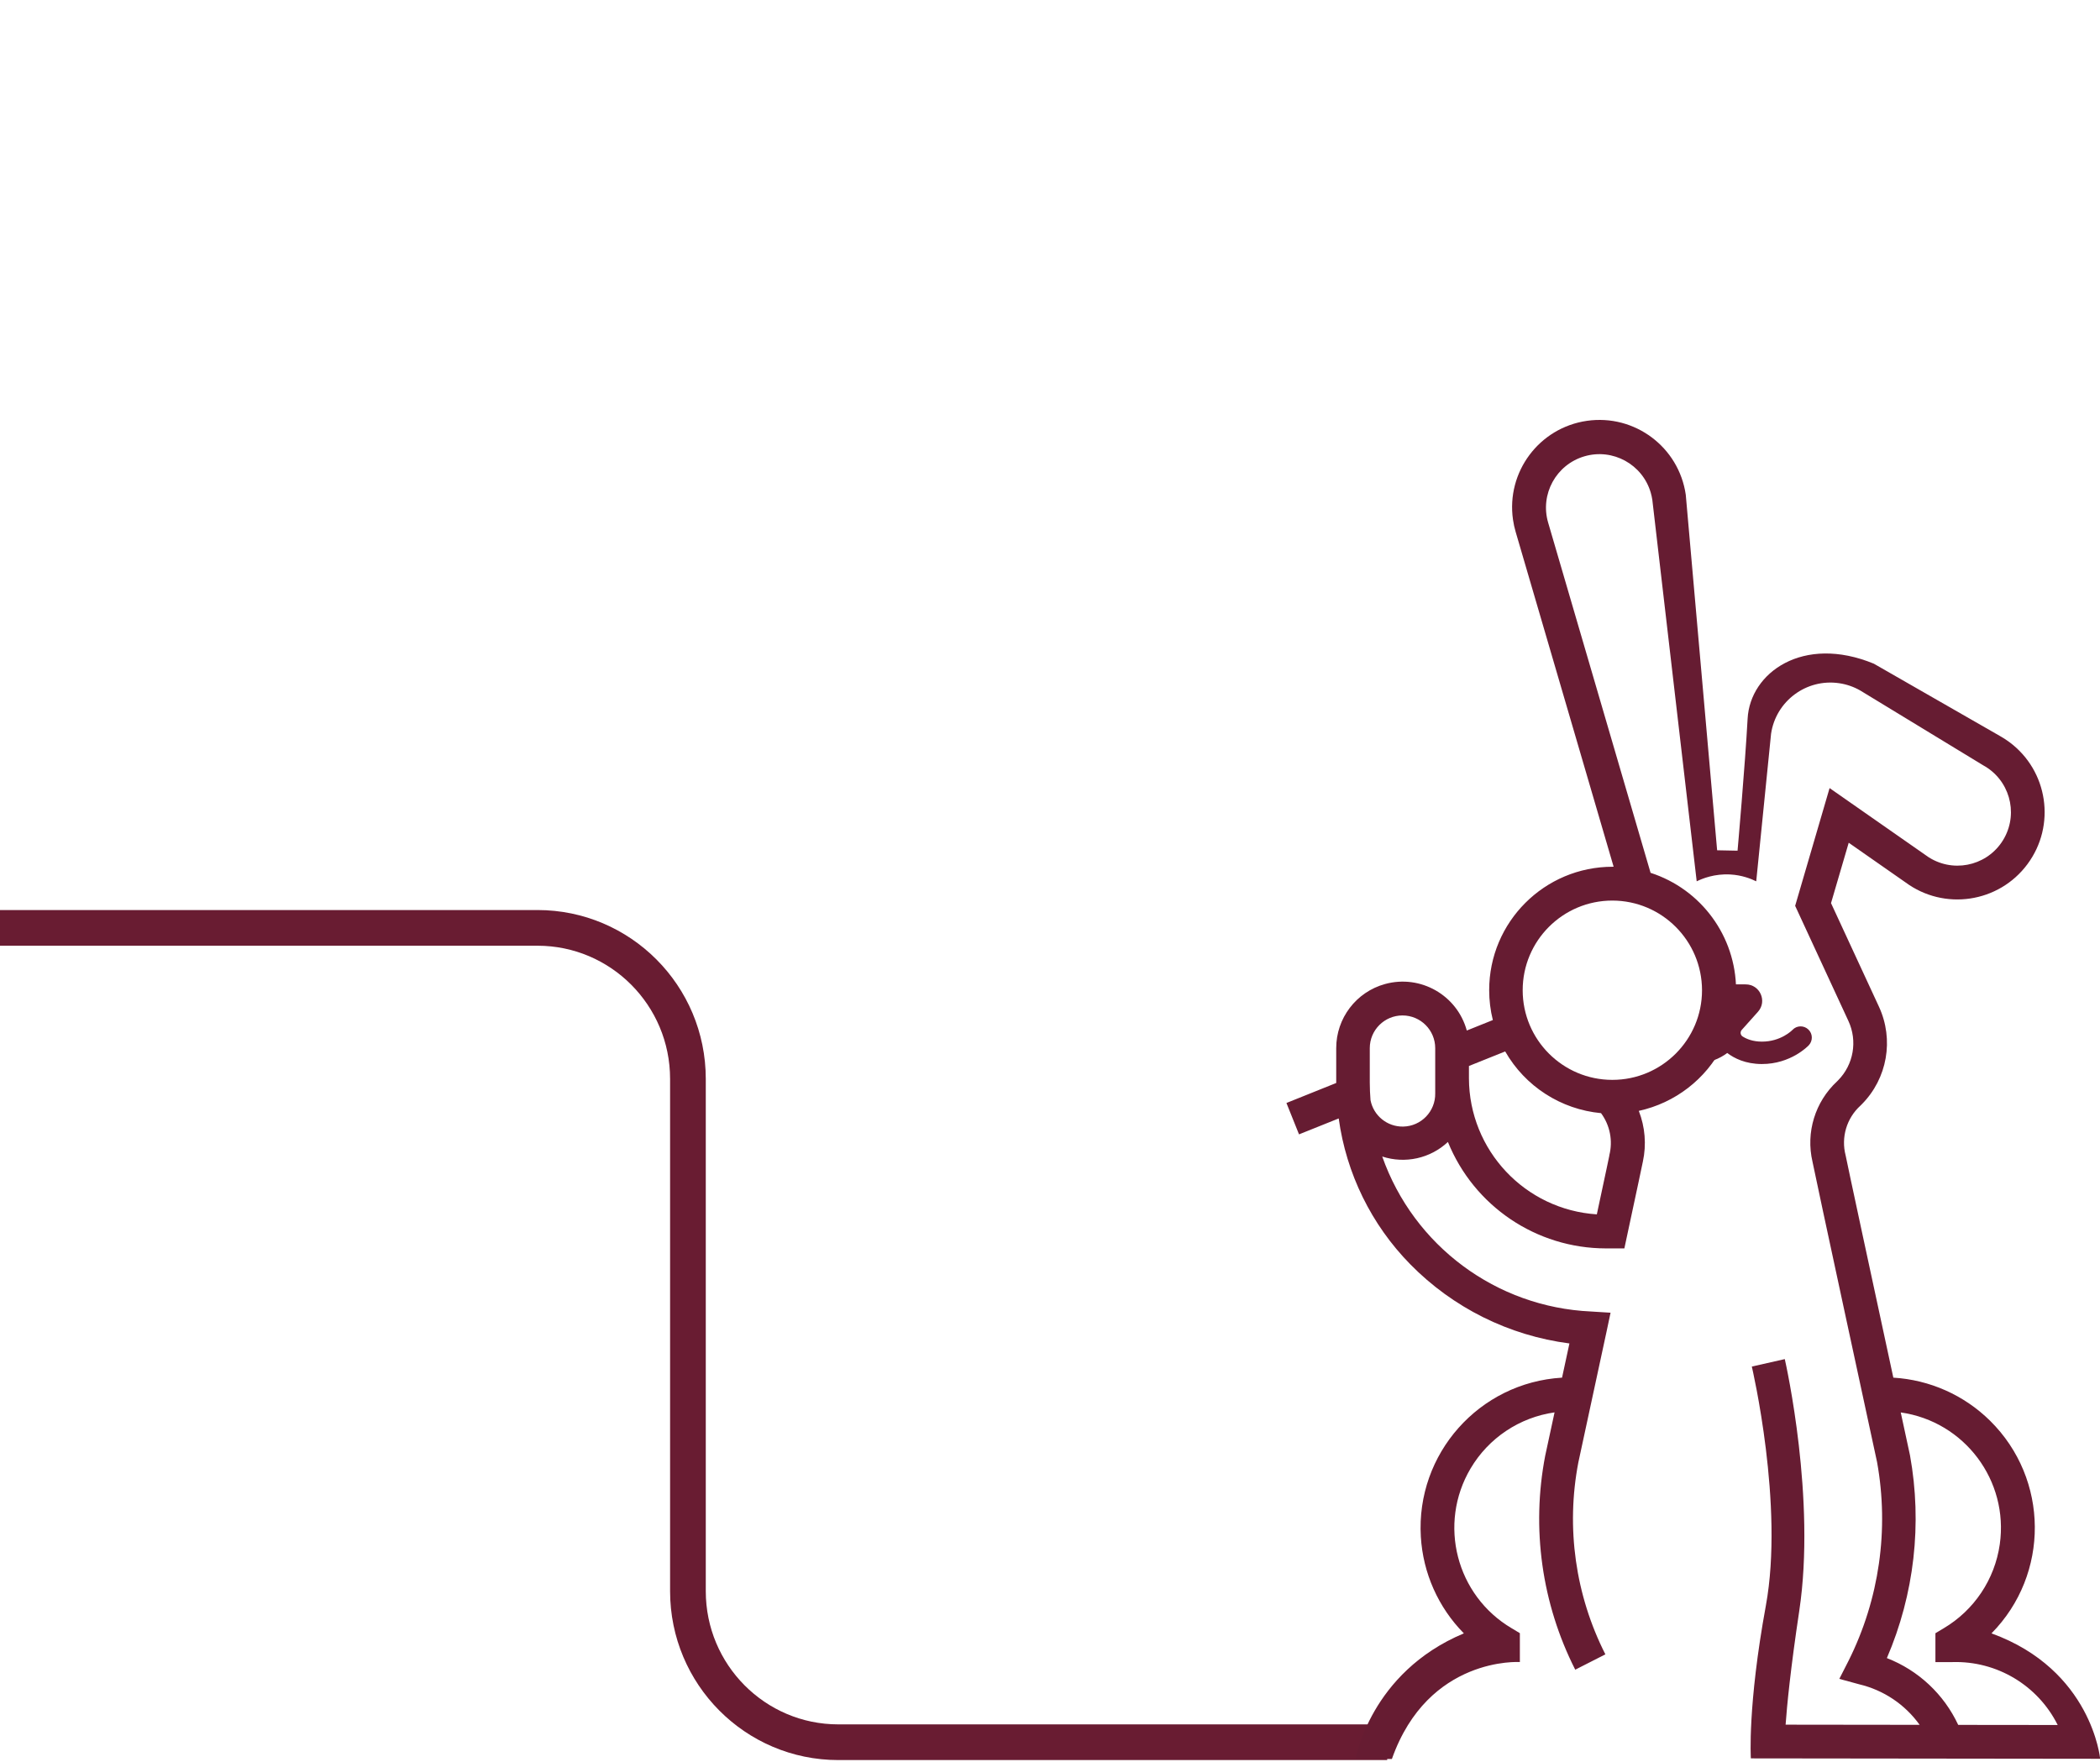 <svg width="715" height="600" viewBox="0 0 715 600" fill="none" xmlns="http://www.w3.org/2000/svg">
<g clip-path="url(#clip0_2492_1796)">
<path d="M472.305 593.292H285.437C257.099 593.292 234.225 570.202 234.225 541.853V367.417C234.225 338.954 211.236 315.978 183.012 315.978H-302.823C-331.16 315.978 -354.035 292.888 -354.035 264.539V58.439C-354.035 29.976 -377.024 7 -405.247 7H-606" stroke="#691C32" stroke-width="12.153" stroke-miterlimit="10"/>
<path d="M596.104 598.797L715.052 598.935C715.052 598.935 712.235 568.646 678.057 556.222C697.917 536.085 697.695 503.663 677.558 483.803C668.727 475.092 657.024 469.882 644.637 469.143C637.386 435.556 628.832 395.799 628.398 393.481C626.781 387.32 628.73 380.78 633.441 376.503L633.903 376.041C642.604 367.266 644.923 354.01 639.732 342.805L623.419 307.547L629.442 286.985L648.72 300.444C661.901 310.226 680.523 307.464 690.296 294.282C700.079 281.101 697.317 262.479 684.135 252.706C683.073 251.921 681.964 251.2 680.81 250.563L637.995 226.01C613.858 216.061 595.864 229.104 595.024 244.706C594.183 260.308 591.596 289.691 591.596 289.691L584.641 289.553L573.963 168.471C571.616 152.232 556.551 140.963 540.302 143.309C524.063 145.655 512.794 160.721 515.14 176.97C515.343 178.383 515.648 179.787 516.055 181.154L549.401 295.16H549.068C525.855 295.16 507.03 313.967 507.03 337.189C507.03 340.616 507.445 344.043 508.277 347.369L499.409 350.934C496.102 338.88 483.65 331.786 471.596 335.092C461.749 337.79 454.932 346.75 454.95 356.957V368.799L438 375.607L442.286 386.294L455.8 380.872C458.368 399.615 466.903 417.036 480.159 430.532C494.689 445.339 513.773 454.835 534.353 457.495L531.841 469.143C503.603 470.824 482.08 495.072 483.761 523.31C484.5 535.697 489.701 547.392 498.411 556.222C466.497 569.579 461.573 599 461.573 599H473.905C486.283 563.972 517.477 565.986 517.477 565.986V556.158L514.678 554.477C495.797 543.318 489.534 518.959 500.693 500.078C506.826 489.696 517.357 482.666 529.291 480.967L526.105 495.728C521.338 520.474 524.932 546.108 536.33 568.591L546.593 563.372C536.367 543.216 533.134 520.234 537.383 498.037C537.383 498.037 541.983 476.727 546.972 453.569L548.357 447.029L541.679 446.613C509.45 445.145 481.341 424.268 470.616 393.841C478.422 396.391 486.994 394.488 492.98 388.881C501.866 410.773 523.112 425.1 546.741 425.128H553.059L554.029 420.583C557.354 405.138 559.128 396.714 559.359 395.569C560.606 389.795 560.116 383.791 557.973 378.295C570.323 375.598 580.807 367.506 586.544 356.246L591.098 337.06C591.005 318.89 579.265 302.827 561.982 297.229L527.102 177.958C524.285 168.314 529.827 158.209 539.471 155.391C549.114 152.574 559.22 158.116 562.037 167.76C562.268 168.554 562.444 169.367 562.573 170.189L577.685 300.12C579.644 299.169 583.754 297.488 589.121 297.792C593.084 298.014 596.141 299.233 597.952 300.12C599.633 283.373 601.323 266.626 603.005 249.879C604.658 238.72 615.05 231.007 626.209 232.661C628.73 233.03 631.15 233.871 633.358 235.136L675.221 260.613C684.043 265.444 687.266 276.51 682.435 285.331C677.604 294.153 666.538 297.377 657.717 292.546C656.941 292.121 656.193 291.64 655.49 291.105L622.929 268.372L611.207 308.471L629.331 347.655C632.508 354.481 631.104 362.564 625.811 367.912L625.451 368.273C617.978 375.228 614.791 385.657 617.11 395.596C617.83 399.494 638.263 494.028 639.104 497.936C643.233 520.89 639.852 544.565 629.451 565.432L626.245 571.722L633.053 573.579C641.339 575.547 648.636 580.452 653.588 587.37L607.956 587.315C608.418 580.858 609.6 568.573 612.611 548.519C618.32 510.498 608.122 464.774 607.679 462.825L596.455 465.365C596.557 465.827 607.503 512.586 601.231 546.791C594.959 580.997 596.123 598.778 596.123 598.778L596.104 598.797ZM488.657 372.319C488.768 378.461 483.89 383.523 477.748 383.643C472.344 383.745 467.651 379.948 466.626 374.637C466.478 372.67 466.377 370.683 466.377 368.679V356.938C466.377 350.786 471.365 345.798 477.517 345.798C483.669 345.798 488.657 350.786 488.657 356.938V367.127V372.309V372.319ZM547.951 393.453C547.867 393.915 547.276 396.788 543.683 413.535C519.241 411.955 500.213 391.707 500.139 367.22V363.007L512.48 358.056C519.287 369.963 531.462 377.796 545.115 379.071C548.163 383.2 549.198 388.484 547.923 393.453M579.496 337.208C579.496 354.066 565.825 367.737 548.967 367.737C532.109 367.737 518.438 354.066 518.438 337.208C518.438 320.35 532.109 306.679 548.967 306.679C565.815 306.697 579.468 320.359 579.496 337.208ZM642.438 564.638C651.786 542.893 654.52 518.876 650.308 495.589L647.158 480.985C668.875 484.08 683.969 504.189 680.874 525.906C679.175 537.84 672.145 548.352 661.772 554.495L658.964 556.176V566.005H664.718C679.831 565.534 693.834 573.893 700.596 587.426L666.723 587.389C661.864 576.96 653.172 568.822 642.447 564.647" fill="#661C32"/>
<path d="M615.677 350.555C614.135 349.114 611.733 349.179 610.292 350.721C610.135 350.888 606.32 354.74 599.845 354.712C596.815 354.703 594.69 353.834 593.314 352.957C592.547 352.467 592.418 351.405 593.018 350.731L598.551 344.542C601.766 340.949 599.226 335.24 594.404 335.221L588.16 335.203L583.199 350.694C583.8 351.377 583.661 352.44 582.894 352.92C581.518 353.788 566.425 362.231 576.327 362.268C581.832 362.286 585.675 360.393 588.086 358.582C590.488 360.411 594.312 362.323 599.817 362.342C609.719 362.379 615.594 356.218 615.844 355.959C617.285 354.416 617.22 351.996 615.677 350.555Z" fill="#661C32"/>
</g>
<defs>
<clipPath id="clip0_2492_1796">
<rect width="715" height="600" fill="white"/>
</clipPath>
</defs>
</svg>

